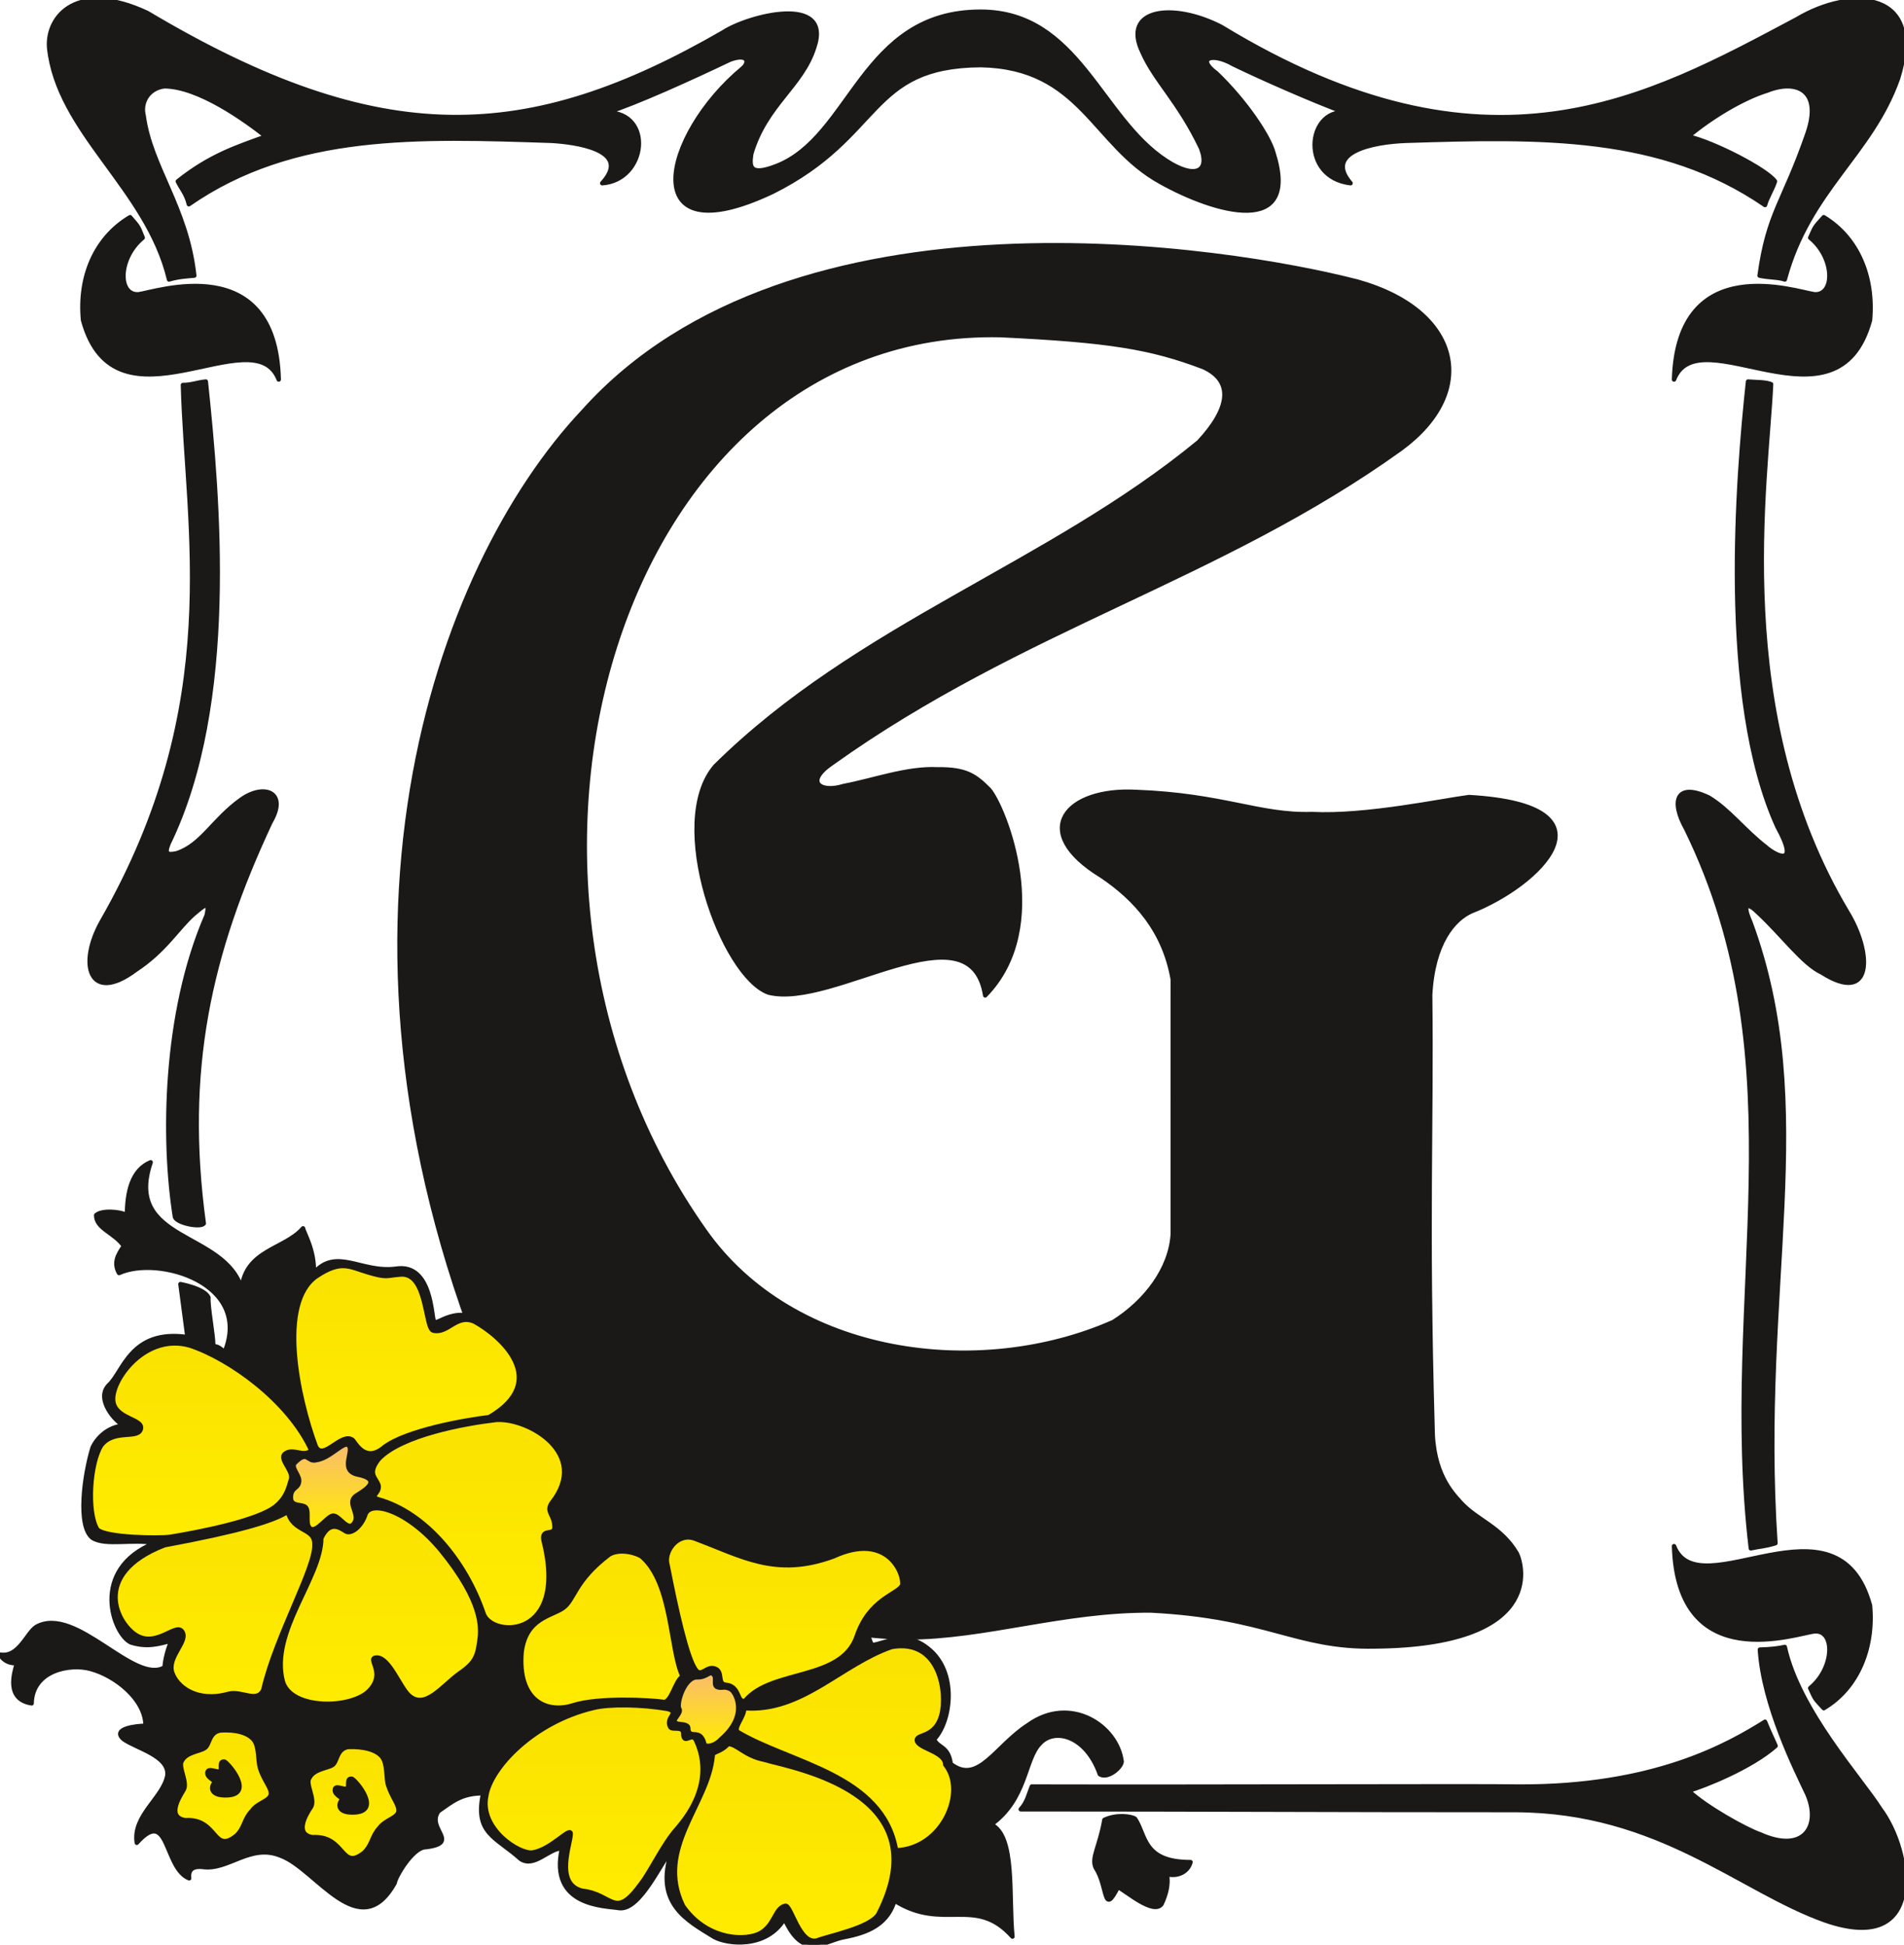 <svg xmlns="http://www.w3.org/2000/svg" xml:space="preserve" width="122.2mm" height="471.761" fill-rule="evenodd" stroke-linejoin="round" stroke-width="28.222" preserveAspectRatio="xMidYMid" version="1.2" viewBox="0 0 12220 12482"><defs class="ClipPathGroup"><clipPath id="a" clipPathUnits="userSpaceOnUse"><path d="M0 0h12220v12482H0z"/></clipPath></defs><g class="SlideGroup"><g class="Slide" clip-path="url(#a)"><g class="Page"><g class="com.sun.star.drawing.ClosedBezierShape"><path fill="none" d="M313-1h11909v1797H313z" class="BoundingBox"/><defs><linearGradient id="b" x1="6267" x2="6267" y1="1793" y2="0" gradientUnits="userSpaceOnUse"><stop offset="0" style="stop-color:#1b1918"/><stop offset="1" style="stop-color:#1b1918"/></linearGradient></defs><path d="m4766 439 8-7 6-8 5-8 4-8 1-3 1-4v-11l-1-3-2-3-2-3-2-3-3-2-3-2-4-2-5-1-4-2-12-1-13 1-16 3-19 4-20 7-418 192-204 85-90 35-78 27 27 1 25 4 23 6 22 8 19 10 17 11 16 14 13 14 12 16 10 17 8 19 6 19 4 19 3 20v21l-1 21-7 41-13 41-10 19-11 19-12 18-14 17-16 16-17 14-19 13-20 11-22 9-23 8-24 5-26 3 31-39 10-18 8-17 5-16 2-15v-15l-3-13-5-13-7-12-9-11-11-11-12-9-14-9-31-17-35-13-38-12-79-17-75-10-62-5-627-14-305 7-298 25-289 47-142 35-139 42-136 51-134 61-131 71-127 82-7-23-8-22-9-19-10-18-20-33-9-16-8-16 76-57 74-48 71-41 70-35 69-30 68-27 138-50-128-95-80-53-87-53-91-47-92-38-45-15-45-11-43-7-42-3-19 4-17 4-16 7-15 8-13 9-12 11-11 11-9 13-8 13-7 14-5 15-3 15-2 16v16l1 16 4 16 10 61 14 60 38 117 99 234 51 124 48 132 39 142 15 77 11 80-42 4-40 4-20 3-20 4-20 4-20 6-31-107-40-103-48-98-53-95-119-182-126-175-122-173-107-176-44-90-37-94-27-96-16-101v-38l4-38 10-37 15-36 21-33 25-31 31-28 36-23 41-19 47-13 53-7h58l63 7 70 16 75 25 81 34 538 292 252 113 244 93 235 72 229 53 224 32 219 13 216-6 215-24 214-42 216-61 217-77 221-95 457-239 33-20 42-20 47-19 52-18 54-16 56-13 56-9 54-4h51l47 7 21 6 19 7 17 10 15 11 13 14 10 16 7 18 5 20 1 23-2 25-5 28-9 31-17 46-19 42-23 41-25 39-54 75-59 74-59 77-57 84-26 46-24 49-22 52-19 57-4 30-1 13v13l1 12 1 6 2 5 2 5 2 4 3 4 3 4 4 3 5 3 5 2 6 2 6 1 7 1h16l20-3 23-5 26-8 31-11 44-19 42-22 78-55 71-64 67-73 249-332 67-83 71-79 78-72 86-64 96-53 108-41 120-26 136-9 112 8 101 22 93 35 85 46 77 55 72 64 68 70 63 75 243 315 63 75 67 71 70 64 77 56 32 20 31 17 29 13 26 9 25 6 22 3h19l9-2 8-2 8-4 6-4 6-4 6-6 4-6 4-8 2-7 2-9 2-10v-10l-2-23-6-25-9-29-54-105-54-92-104-155-92-133-39-64-33-67-20-49-6-23-4-21-1-20 1-19 3-17 5-16 8-15 9-13 11-12 13-10 15-10 16-8 17-6 19-6 42-7 46-2 50 4 53 8 56 13 56 17 58 23 58 27 313 177 297 141 284 108 270 78 258 49 246 24 236 1 225-20 217-38 209-54 202-67 196-78 377-178 364-191 68-37 69-31 70-24 69-17 68-10 65-2 60 6 29 6 27 8 26 11 23 13 22 16 20 18 18 20 16 23 13 25 11 28 8 31 5 34 2 36-1 39-12 87-25 99-35 89-40 84-43 79-47 76-100 144-106 142-104 145-98 157-44 85-42 90-36 96-32 104-8-2-8-3-19-3-40-5-44-5-22-3-21-4 23-137 26-113 32-98 35-91 85-197 50-123 56-151 15-51 10-46 3-41-1-36-3-16-3-15-5-14-6-13-7-12-8-11-9-9-9-9-11-7-11-7-12-5-13-5-27-6-30-2-31 2-33 5-34 9-34 12-60 22-64 27-65 33-67 37-66 40-65 44-61 45-58 46 32 9 36 11 80 30 86 38 86 42 81 44 70 43 29 20 25 19 19 17 7 8 6 7-8 21-8 19-18 39-17 37-8 18-5 18-126-80-129-70-130-60-134-51-135-42-139-35-283-50-293-26-303-9-635 11-83 6-86 12-42 9-39 10-37 13-34 14-29 17-12 9-11 10-10 11-8 11-6 12-4 12-2 14v14l2 14 5 15 6 16 10 17 27 36-30-4-27-7-25-9-23-11-21-12-18-14-17-16-16-16-13-18-11-19-9-19-8-20-6-20-4-21-2-21-1-21 4-41 4-20 6-19 7-19 9-17 10-17 12-15 13-14 15-12 16-10 17-9 19-7 19-4 21-2h23l-177-69-196-83-188-84-155-73-26-13-24-11-23-8-21-6-19-3-17-1h-7l-7 1-6 2-6 2-4 2-4 3-3 4-2 4-1 4v5l1 5 2 6 3 7 4 6 12 15 17 16 22 17 68 70 64 71 59 72 52 71 44 67 36 61 27 54 9 24 7 21 24 94 6 41 2 37-1 34-4 30-8 27-11 23-14 21-16 17-19 14-21 12-23 9-26 6-27 4-29 2-63-3-67-11-71-17-72-23-146-59-138-70-78-47-70-53-65-57-60-59-225-244-59-57-63-53-68-49-75-43-82-35-92-28-103-18-114-8-128 6-110 16-95 25-84 32-73 41-66 46-61 52-58 58-256 262-81 69-94 70-108 69-124 68-154 65-130 39-56 10-51 5h-45l-40-6-35-10-30-15-25-19-20-23-15-26-11-30-7-33-3-35 2-38 6-41 22-86 37-91 51-95 62-95 74-94 84-90 93-85Z" style="fill:url(#b)"/><path fill="none" stroke="#1B1918" d="M4766 439c46-38 36-99-81-56-251 120-599 278-790 339 302 0 254 434-30 454 200-218-186-264-325-272-847-28-1655-61-2328 407-15-66-51-104-71-147 208-166 381-221 566-288-134-106-434-322-653-322-101 13-154 102-132 188 44 330 277 587 325 1027-58 5-106 8-162 25-140-587-714-943-770-1490-14-201 183-431 630-221 1499 893 2445 847 3697 124 157-104 701-247 584 97-79 250-310 367-404 682-12 81-15 147 158 81 485-185 548-992 1313-992 627 0 767 680 1191 956 178 117 285 79 224-81-143-300-297-434-376-616-135-279 198-320 505-162 1711 1042 2737 461 3694-48 356-213 828-182 651 379-173 490-572 716-727 1291-40-15-106-12-162-25 56-406 152-463 307-910 99-285-74-351-259-277-155 48-358 170-506 294 163 36 506 214 557 288-18 55-51 104-64 152-665-457-1435-440-2307-412-211 8-526 72-353 272-323-38-280-472-36-454-213-79-541-224-716-309-137-79-241-40-109 57 188 180 338 406 366 511 172 544-376 382-724 188-435-239-508-738-1154-751-729 5-624 458-1338 814-884 418-709-363-191-793Z"/></g><g class="com.sun.star.drawing.ClosedBezierShape"><path fill="none" d="M528 1393h1263v1045H528z" class="BoundingBox"/><defs><linearGradient id="c" x1="1159" x2="1159" y1="2436" y2="1394" gradientUnits="userSpaceOnUse"><stop offset="0" style="stop-color:#1b1918"/><stop offset="1" style="stop-color:#1b1918"/></linearGradient></defs><path d="m835 1394 33 39 11 13 8 12 6 12 6 14 17 42-28 25-24 28-20 29-17 30-14 31-10 30-7 30-3 30v27l4 25 3 12 4 11 4 10 6 9 6 9 7 7 9 6 8 6 10 4 11 2 11 2h12l184-37 70-10 74-6 77 1 79 8 77 18 38 13 37 17 35 20 34 24 32 28 30 32 28 36 25 42 22 46 19 52 28 119 12 144-17-35-21-28-25-23-28-17-32-11-34-8-38-3h-39l-86 9-93 17-197 41-100 16-99 9-96-4-45-8-44-13-42-17-40-23-38-29-35-36-32-42-28-51-25-58-22-67-3-52-1-51 3-50 6-49 8-48 12-47 15-45 17-43 21-42 23-40 27-38 29-36 32-34 35-31 38-29 40-26Z" style="fill:url(#c)"/><path fill="none" stroke="#1B1918" d="M835 1394c59 68 51 58 81 132-157 129-162 370-28 363 110-13 880-287 901 547-160-409-1048 381-1256-381-27-278 79-529 302-661Z"/></g><g class="com.sun.star.drawing.ClosedBezierShape"><path fill="none" d="M574 2448h1203v5418H574z" class="BoundingBox"/><defs><linearGradient id="d" x1="1175" x2="1175" y1="7863" y2="2448" gradientUnits="userSpaceOnUse"><stop offset="0" style="stop-color:#1b1918"/><stop offset="1" style="stop-color:#1b1918"/></linearGradient></defs><path d="m1321 2449 57 653 17 377-1 396-24 403-56 399-41 194-52 188-64 182-75 173-5 13-4 11-2 10-1 8v10l1 3 1 2 1 2 1 2 2 2 2 1 2 1 3 1 3 1 5 1h7l8-1 8-1 19-3 29-11 28-14 26-15 25-18 24-20 23-20 46-46 96-100 55-51 63-50 27-18 27-14 27-10 25-6 25-4h11l11 1 11 2 9 2 10 3 8 5 8 5 7 6 6 7 5 7 4 9 3 9 2 11 1 11v12l-2 13-7 28-12 31-18 35-137 312-116 308-91 306-69 310-43 315-17 326 9 341 36 358-3 2-3 3-3 1-5 2-10 2-12 1h-14l-14-1-16-2-15-3-16-4-15-5-14-5-13-5-11-6-10-7-4-3-3-4-2-3-2-4-25-200-15-223-2-242 12-253 28-260 47-261 68-254 42-123 48-120 3-18 3-14 1-12-1-8-1-4-1-3-1-2-1-1v-1h-1l-1-1h-8l-3 1-3 1-7 4-8 6-10 6-45 38-38 37-38 40-78 90-45 47-50 49-57 48-66 47-53 36-48 25-42 16-20 4-18 2h-16l-16-2-14-4-13-6-11-8-10-10-9-11-8-13-6-14-5-15-3-17-2-18v-39l5-43 10-47 16-48 21-51 27-51 138-259 115-252 94-246 75-240 58-233 43-228 46-439 8-416-16-396-42-732 20-1 19-2 17-3 17-3 35-7 19-4 20-2Z" style="fill:url(#d)"/><path fill="none" stroke="#1B1918" d="M1321 2449c79 749 197 2066-239 2965-30 73-2 73 51 63 163-53 234-216 415-345 145-104 302-49 188 145-395 843-562 1593-428 2576-22 28-170-2-185-41-79-495-69-1309 203-1936 23-102-15-66-84-8-104 92-183 234-372 358-296 221-372-38-215-314 801-1397 544-2514 519-3441 56 0 91-17 147-22Z"/></g><g class="com.sun.star.drawing.ClosedBezierShape"><path fill="none" d="M10767 2448h1197v7492h-1197z" class="BoundingBox"/><defs><linearGradient id="e" x1="11365" x2="11365" y1="9937" y2="2448" gradientUnits="userSpaceOnUse"><stop offset="0" style="stop-color:#1b1918"/><stop offset="1" style="stop-color:#1b1918"/></linearGradient></defs><path d="m11395 9905-24 7-22 5-39 8-36 6-37 7-43-605 1-591 42-1154-7-567-20-283-36-282-53-283-75-283-98-283-125-285-18-34-14-31-11-30-7-28-4-25-1-23 1-10 3-10 2-8 4-8 5-7 6-7 6-5 8-5 8-3 10-3 10-1 11-1 26 2 29 7 33 11 37 16 48 32 45 36 43 39 43 41 88 85 48 43 51 42 12 11 15 10 15 10 16 9 16 8 15 5 7 2 7 1h12l6-2 4-2 4-4 3-5 2-6 1-7v-9l-1-10-6-25-12-31-17-39-24-46-65-161-54-174-44-183-34-192-45-399-18-406 3-395 17-367 51-581 83 5 17 1 17 3 16 3 7 2 8 3-43 615-16 397 7 440 44 471 40 242 55 246 72 247 89 246 110 245 132 241 27 49 24 51 20 50 16 49 11 48 6 45 1 41-2 19-3 17-4 17-6 14-7 13-9 12-11 9-12 8-13 6-16 3-17 1-19-1-20-4-23-6-50-22-58-33-23-12-23-14-23-18-24-19-49-45-50-52-106-113-55-58-57-55-20-18-10-8-9-6-8-5-4-2-4-1-3-1h-7l-2 1-2 1-2 2-2 3-1 3-1 3v5l1 11 3 14 5 17 18 44 73 224 56 224 40 223 26 225 20 456-11 471-53 1011-11 555 21 597Z" style="fill:url(#e)"/><path fill="none" stroke="#1B1918" d="M11395 9905c-67 21-105 21-158 33-193-1633 331-3094-414-4616-103-183-63-302 144-203 133 81 224 208 366 318 62 55 222 137 75-130-375-823-253-2264-189-2858 63 5 109 2 148 17-29 628-273 2115 490 3390 158 259 166 597-165 386-119-54-256-244-410-386-53-54-109-74-48 63 441 1199 51 2333 161 3986Z"/></g><g class="com.sun.star.drawing.ClosedBezierShape"><path fill="none" d="M6550 10570h5673v1805H6550z" class="BoundingBox"/><defs><linearGradient id="f" x1="9386" x2="9386" y1="12371" y2="10570" gradientUnits="userSpaceOnUse"><stop offset="0" style="stop-color:#1b1918"/><stop offset="1" style="stop-color:#1b1918"/></linearGradient></defs><path d="m11455 10571 20 77 27 77 32 77 37 77 85 150 93 143 184 252 77 103 57 83 37 56 34 64 30 68 23 73 18 74 10 73 2 72-7 67-8 32-10 30-12 28-16 25-19 24-21 21-25 18-28 14-32 12-35 7-39 4h-42l-47-4-50-9-114-32-102-40-103-46-207-106-441-234-245-108-131-48-136-42-144-35-152-27-159-17-169-6-3176-5 7-8 7-8 11-17 10-18 8-18 28-77h3117l312-10 276-32 241-49 210-61 178-68 150-69 124-68 98-59 18 44 19 42 31 69-31 26-34 25-75 49-79 45-82 40-79 36-72 29-61 23-46 15 48 41 58 43 65 43 67 41 66 37 61 32 52 25 41 17 52 21 47 13 43 7 39 2 18-2 17-3 15-4 15-6 13-6 13-8 11-9 10-10 9-11 8-12 7-12 6-14 4-14 4-15 3-32v-34l-6-35-10-37-14-38-75-159-47-107-49-120-46-130-40-136-30-138-11-68-6-68 46-2 42-3 37-5 35-7Z" style="fill:url(#f)"/><path fill="none" stroke="#1B1918" d="M11455 10571c89 408 492 848 612 1039 208 277 300 943-351 717-548-193-1065-706-1989-709-1283 0-1922-5-3176-5 40-43 50-92 71-146 1204 3 2863-5 3117 0 882 6 1358-272 1589-416 23 58 53 119 68 155-157 139-459 259-559 288 112 106 369 248 458 279 287 129 393-56 304-259-73-154-281-568-304-926 66-2 114-7 160-17Z"/></g><g class="com.sun.star.drawing.ClosedBezierShape"><path fill="none" d="M10743 1393h1265v1045h-1265z" class="BoundingBox"/><defs><linearGradient id="g" x1="11374" x2="11374" y1="2436" y2="1394" gradientUnits="userSpaceOnUse"><stop offset="0" style="stop-color:#1b1918"/><stop offset="1" style="stop-color:#1b1918"/></linearGradient></defs><path d="m11705 1394-35 39-11 13-8 12-7 12-7 14-19 42 28 25 24 28 21 29 17 30 13 31 10 30 7 30 3 30-1 27-3 25-3 12-4 11-5 10-5 9-7 9-7 7-8 6-9 6-9 4-11 2-11 2h-12l-183-37-69-10-75-6-77 1-78 8-78 18-38 13-36 17-36 20-34 24-32 28-30 32-28 36-25 42-22 46-20 52-28 119-13 144 17-35 21-28 25-23 28-17 32-11 35-8 37-3h40l86 9 93 17 197 41 101 16 99 9 95-4 46-8 44-13 42-17 40-23 38-29 35-36 32-42 28-51 26-58 21-67 3-52v-51l-2-50-6-49-9-48-12-47-14-45-17-43-21-42-23-40-25-38-29-36-31-34-35-31-36-29-40-26Z" style="fill:url(#g)"/><path fill="none" stroke="#1B1918" d="M11705 1394c-61 68-54 58-87 132 158 129 160 370 28 363-109-13-877-287-902 547 160-409 1050 381 1258-381 25-278-79-529-297-661Z"/></g><g class="com.sun.star.drawing.ClosedBezierShape"><path fill="none" d="M10743 9923h1265v1043h-1265z" class="BoundingBox"/><defs><linearGradient id="h" x1="11374" x2="11374" y1="10964" y2="9924" gradientUnits="userSpaceOnUse"><stop offset="0" style="stop-color:#1b1918"/><stop offset="1" style="stop-color:#1b1918"/></linearGradient></defs><path d="m11705 10964-35-38-11-13-8-11-7-12-7-13-19-42 28-26 24-27 21-30 17-30 13-31 10-31 7-31 3-29-1-28-3-25-3-12-4-11-5-10-5-9-7-8-7-8-8-6-9-5-9-4-11-2-11-1h-12l-28 5-41 9-114 22-69 10-75 6h-77l-78-8-78-18-38-13-36-16-36-20-34-24-32-28-30-32-28-37-25-41-22-46-20-52-28-120-13-144 17 35 21 28 25 22 28 17 32 12 35 7 37 4 40-1 86-8 93-17 197-41 101-16 99-8 95 4 46 8 44 12 42 18 40 22 38 30 35 35 32 43 28 50 26 58 21 67 3 51v50l-2 50-6 49-9 47-12 47-14 45-17 44-21 42-23 41-25 38-29 36-31 34-35 31-36 28-40 26Z" style="fill:url(#h)"/><path fill="none" stroke="#1B1918" d="M11705 10964c-61-66-54-56-87-129 158-130 160-375 28-364-109 10-877 290-902-547 160 407 1050-379 1258 381 25 272-79 530-297 659Z"/></g><g class="com.sun.star.drawing.ClosedBezierShape"><path fill="none" d="M2563 1573h7422v8998H2563z" class="BoundingBox"/><defs><linearGradient id="i" x1="6274" x2="6274" y1="10568" y2="1582" gradientUnits="userSpaceOnUse"><stop offset="0" style="stop-color:#1b1918"/><stop offset="1" style="stop-color:#1b1918"/></linearGradient></defs><path d="m8714 1808 117 38 104 46 91 51 79 58 65 62 53 67 21 35 18 35 14 37 12 37 7 37 5 38 1 39-3 38-6 39-9 39-30 78-44 77-58 76-73 74-87 71-441 291-449 255-913 449-925 457-464 263-462 305-30 22-23 21-18 20-7 9-5 9-4 8-3 8-1 8v13l2 7 3 5 4 6 5 4 5 5 7 3 7 4 9 2 8 2 20 3h22l24-2 25-5 27-7 146-33 153-37 77-17 78-12 76-8 37-1 37 1 63 2 53 5 24 4 22 6 20 6 18 8 18 9 17 9 16 11 16 12 31 27 32 31 21 29 24 42 26 55 27 66 26 75 25 84 21 90 16 96 10 99 2 102-6 103-17 103-29 101-42 97-56 93-73 86-11-51-15-45-20-37-23-32-28-25-30-21-34-15-37-10-40-5-42-2-91 7-99 19-104 27-436 136-105 26-99 17-93 4-42-3-41-8-28-12-28-18-28-22-29-26-55-65-54-78-51-91-48-99-42-108-36-112-29-115-21-117-11-114-1-112 10-105 22-97 17-45 19-42 24-39 27-36 176-164 182-154 379-279 394-251 403-235 806-465 390-252 373-281 67-78 27-38 23-36 18-36 14-34 10-33 5-31v-30l-1-14-3-14-4-14-5-13-6-13-8-13-9-12-10-11-24-22-29-20-34-18-125-45-125-37-130-31-141-26-157-21-179-18-446-28-226 6-218 25-209 45-201 63-191 80-181 97-172 112-162 128-294 295-252 344-207 385-162 420-114 447-65 467-13 480 39 486 95 485 151 478 209 461 270 440 115 146 127 130 140 115 150 100 159 85 166 71 173 56 177 41 181 28 183 14h183l182-13 180-26 176-40 171-52 164-65 76-53 70-59 63-66 28-34 27-36 24-37 22-37 19-39 16-40 14-40 11-41 7-41 4-42V6287l-11-57-15-54-17-52-20-50-22-48-24-46-27-44-29-41-31-40-32-38-71-71-76-65-82-59-80-53-64-53-48-52-19-26-15-25-12-24-8-24-6-23-2-23 1-22 4-21 7-21 10-19 12-19 15-18 17-16 20-16 47-28 55-23 62-17 70-12 76-5 81 1 195 13 170 20 283 50 240 45 117 12 121 2 137 1 144-7 147-15 144-19 437-69 168 16 134 25 103 34 41 19 34 21 27 23 20 24 15 25 9 26 4 28-1 27-6 29-10 29-15 29-18 30-47 59-59 57-68 56-74 52-79 47-80 42-80 34-22 11-22 13-22 16-22 19-22 21-21 25-20 28-19 30-19 35-16 37-16 41-13 45-12 48-9 53-12 116 15 2770 2 55 4 50 6 47 9 43 10 40 12 36 13 33 14 30 15 28 15 24 30 42 50 59 21 21 21 20 45 35 96 67 47 36 47 41 22 24 22 25 20 28 20 31 9 21 8 29 7 36 3 41-2 47-10 49-8 26-11 26-14 26-17 25-20 26-23 25-28 25-31 24-76 45-94 40-115 35-138 26-163 18-189 7h-91l-85-5-156-21-146-33-148-38-160-41-181-39-214-33-257-21-208 7-204 19-393 60-382 60-189 20-189 7-205-11-206-26-204-42-202-55-199-69-195-82-189-93-181-103-174-113-165-122-154-130-142-137-129-144-116-148-100-153-84-157-207-538-160-525-118-510-78-494-40-477-6-458 25-438 53-417 80-394 101-371 121-346 138-320 152-293 162-265 171-234 175-204 268-259 297-216 322-177 340-141 355-108 363-78 368-51 366-29 710 1 646 55 540 83 395 87Z" style="fill:url(#i)"/><path fill="none" stroke="#1B1918" d="M8714 1808c655 183 782 701 277 1072-1167 838-2424 1141-3654 2020-177 122-68 191 77 145 188-35 408-117 604-107 183-2 241 41 330 130 97 112 407 879-25 1321-94-587-973 86-1390-18-297-107-653-1092-342-1453 919-909 2138-1286 3103-2081 199-214 227-389 31-480-340-130-615-173-1303-206-2460-53-3506 3471-1903 5744 572 819 1771 969 2627 590 208-132 368-341 381-565V6287c-54-310-234-515-457-665-470-287-224-564 223-539 559 21 793 153 1126 142 348 18 841-88 1009-109 990 56 437 569 18 732-117 51-249 205-267 538 10 874-23 1425 15 2770 0 302 127 427 180 487 107 117 259 155 361 328 41 84 170 587-912 597-505 10-686-193-1438-231-564-3-1062 173-1565 173-1092-13-2244-742-2645-1585-1231-2907-374-5283 569-6284 1342-1500 4146-1046 4970-833Z"/></g><g class="com.sun.star.drawing.ClosedBezierShape"><path fill="none" d="M-1 7459h7202v5028H-1z" class="BoundingBox"/><defs><linearGradient id="j" x1="3599" x2="3599" y1="12484" y2="7459" gradientUnits="userSpaceOnUse"><stop offset="0" style="stop-color:#1b1918"/><stop offset="1" style="stop-color:#1b1918"/></linearGradient></defs><path d="m6498 12430-44-44-44-34-44-25-43-18-43-11-43-6-89-3-92 1-48-3-49-5-52-10-53-17-55-23-58-33-11 32-14 28-15 26-18 22-19 21-20 17-22 16-23 14-24 12-25 10-50 17-50 13-49 10-47 14-46 17-24 7-23 6-23 3-23 1-11-1-12-1-11-3-12-4-11-5-11-6-12-8-11-9-22-23-23-29-22-36-22-45-23 34-27 29-28 25-31 19-31 16-33 12-33 9-33 5-33 3h-32l-31-2-29-4-26-6-24-7-21-8-17-8-65-40-66-43-31-24-29-25-27-27-25-29-21-33-17-35-13-39-8-42-2-47 4-51 10-55 18-61-5 4-6 7-14 16-32 49-80 129-47 64-25 29-25 25-26 20-13 8-13 7-13 4-13 4-13 1-13-1-108-14-34-6-36-9-36-13-35-15-33-20-15-12-15-13-13-14-12-16-11-17-9-19-8-21-7-22-4-24-2-26 1-57 11-66h-8l-8 1-16 4-17 6-16 8-67 37-17 9-16 8-17 6-17 4-8 1h-17l-8-1-8-2-9-3-8-4-8-5-59-49-55-42-48-38-21-19-19-20-17-22-13-23-11-26-7-28-3-32v-36l4-41 8-46-26 1-24 2-22 3-21 4-19 5-19 6-17 7-16 7-32 18-30 19-61 43-7 11-5 10-3 10-2 11-1 9v10l1 10 2 9 6 18 7 18 16 32 6 14 2 7 1 7v6l-1 6-3 6-3 5-6 5-7 5-8 5-11 4-28 7-37 6-8 1-9 1-8 3-9 4-17 10-17 13-17 15-16 18-31 39-27 40-21 37-8 16-6 13-4 11-1 4v3l-42 66-22 25-22 21-22 17-23 13-22 8-23 6-23 2-23-2-23-4-24-6-47-20-47-28-47-34-47-37-94-79-91-71-44-28-43-21-36-13-36-7-34-2-33 1-33 5-31 8-62 21-60 24-59 22-30 8-30 5-30 1-31-2-19-1h-9l-8 1-8 1-8 2-7 3-6 4-6 4-2 3-3 3-2 3-2 3-3 7-2 8-2 10v10l1 12-15-7-13-9-13-11-12-11-20-28-19-31-58-130-14-28-8-11-8-11-8-9-9-7-10-5-10-3-12-1-12 2-13 4-14 7-15 11-16 13-37 37-3-32 2-31 7-30 9-28 13-28 15-27 35-52 73-101 15-25 13-26 10-26 7-26 1-11-1-12-1-10-3-10-4-10-5-10-6-9-7-9-15-17-19-15-20-15-23-13-47-25-48-23-45-22-19-10-17-11-7-6-6-6-4-6-3-6-2-5-1-5v-4l1-5 3-4 3-4 4-3 4-4 12-6 13-5 15-5 16-4 34-5 32-3 25-1-2-32-7-31-10-30-14-30-17-28-20-28-22-26-24-25-27-24-28-21-29-21-30-18-31-16-31-14-31-12-30-9-25-6-28-4-29-1h-31l-31 3-31 6-31 8-29 11-29 14-26 17-24 20-21 23-17 27-8 15-6 16-8 34-4 38-29-7-13-4-11-5-10-6-10-6-8-7-7-8-6-8-6-8-4-9-4-9-6-19-3-20-1-21 2-20 2-20 3-19 9-35 8-28-7 1H88l-7-1-8-1-7-2-8-2-7-3-7-3-7-4-7-5-7-5-6-7-6-6-6-8-5-8 11 1 11 1 10-1 10-1 10-2 9-3 18-8 16-11 15-12 15-14 13-16 49-64 23-28 11-11 12-9 24-11 25-8 25-5 26-1 26 2 27 4 54 16 56 24 57 29 113 70 110 71 53 31 52 26 48 19 24 6 22 3 22 1 20-2 20-6 19-9 3-30 6-30 7-29 7-26 14-40 6-16-60 15-30 6-31 5-32 2-16-1-17-1-17-2-18-3-19-4-19-6-11-6-10-8-11-9-11-12-21-28-19-34-16-39-13-43-9-47-3-48 3-50 11-51 18-50 12-25 15-24 18-23 20-23 48-44 60-39 72-35-27-4-27-3-56-3-110 3h-53l-48-2-22-4-20-5-19-6-17-9-9-8-8-9-7-10-7-12-10-27-8-31-6-35-2-38v-82l8-87 13-87 17-81 19-72 5-11 6-11 8-11 8-12 9-11 10-12 12-11 12-10 13-10 14-10 16-8 16-8 17-6 18-5 19-4 20-2-11-6-13-8-13-11-14-13-14-15-14-16-12-17-12-19-10-20-7-19-5-21-3-20v-10l1-9 2-10 3-10 4-9 5-9 7-9 7-8 17-18 17-22 33-51 38-58 22-29 24-28 27-26 32-25 35-21 40-17 46-12 51-7 58-1 65 6-45-340 25 5 25 7 31 9 31 12 15 7 14 8 13 9 11 9 5 4 4 5 3 6 3 5v26l3 36 11 87 11 90 4 40 2 31 27 7 3 2 5 2 9 7 13 9 16 14 15-41 10-39 6-37 2-36-1-35-6-33-8-31-12-30-15-28-17-27-20-25-22-23-51-42-57-36-62-29-66-22-68-16-67-9-67-3-63 5-58 11-26 8-25 10-6-12-5-11-3-12-2-11-1-11v-11l1-10 3-11 3-10 4-11 4-10 6-10 12-22 15-21-12-15-13-15-13-13-15-12-58-44-26-21-12-11-9-12-9-12-6-13-2-7-2-8-1-7v-8l3-3 4-3 9-5 11-3 11-4 13-2 14-1 14-1h15l30 2 28 4 13 4 13 3 11 4 9 5 2-54 5-53 9-51 6-24 8-24 10-22 10-21 13-19 14-18 16-16 17-15 20-13 22-10-23 90-6 40-1 37 3 35 7 32 9 30 13 28 16 25 18 24 43 44 51 39 56 35 119 68 60 35 57 38 53 43 45 48 20 27 18 29 14 31 12 34 7-44 13-39 16-34 20-30 23-27 26-23 28-21 29-19 124-68 30-18 28-19 26-22 24-24 2 7 3 8 9 22 12 29 13 34 13 40 10 45 4 24 2 25 1 26v27l27-28 14-11 14-9 14-8 14-6 15-5 14-4 30-4h30l31 4 32 5 137 31 37 6 38 4h40l41-3 21-2h20l19 2 17 4 16 5 15 7 14 9 12 10 12 12 11 12 18 28 16 31 12 32 10 33 8 32 10 59 7 45 3 14 1 4 1 2 1 1 1 1 2 1 2 1h6l5-1 12-4 15-6 38-17 23-7 25-7 28-3 31-1 33 5 36 9 38 17 40 23 44 32 45 41 44 43 43 49 19 26 17 28 14 29 11 31 6 32 1 34-4 35-11 37-17 39-25 40-33 42-42 44 31 6 47 11 57 17 61 23 30 14 30 15 27 17 26 19 22 21 18 22 8 12 6 13 5 13 4 13 38-26 40-24 43-22 45-19 94-36 99-33 204-68 101-41 98-49-1 14v17l3 39 17 100 55 252 25 131 14 121 2 54-4 47-4 21-5 19-7 17-9 14 44 3 43 10 44 15 45 18 95 42 106 42 59 18 64 13 69 9 75 3 81-6 89-14 96-24 104-35 33-9 34-5h33l32 4 32 8 30 11 29 15 27 17 25 21 23 23 20 25 17 27 14 29 10 30 7 31 2 32-1 9-3 10-5 9-6 8-8 9-9 9-22 17-110 73-27 21-25 23-20 26-9 13-7 15-5 15-4 16-2 16v18l2 18 5 19 7 21 10 21 159-38 23-2 23-1 24 3 25 5 26 8 26 12 27 16 28 20 33 30 28 33 22 37 18 38 14 40 9 42 6 42 1 43-2 41-5 41-8 40-11 37-14 35-16 31-17 28-20 24 5 10 6 9 7 7 7 7 32 24 8 6 8 8 7 10 7 11 6 13 6 15 4 17 4 21 16 12 16 9 16 8 16 5 15 4 15 1h14l15-1 14-3 14-5 29-13 28-18 28-22 58-52 62-60 67-60 36-28 38-27 51-32 51-23 51-15 51-8h49l48 6 46 12 44 18 41 23 37 27 34 31 29 35 25 37 20 40 15 41 8 43-1 4-1 4-3 8-5 8-6 9-8 9-8 9-10 8-10 7-11 7-11 6-12 5-11 3-11 1h-11l-6-1-5-1-5-2-5-3-18-45-20-40-23-36-24-31-25-26-27-22-27-18-28-13-28-10-27-5-27-1-25 2-13 3-12 4-11 5-12 5-10 7-10 7-10 9-9 9-17 21-15 24-14 27-12 29-50 136-31 73-20 37-22 36-26 36-30 35-35 33-40 32 14 8 13 9 12 11 11 13 10 14 9 16 15 35 12 40 9 44 13 99 19 430Z" style="fill:url(#j)"/><path fill="none" stroke="#1B1918" d="M6498 12430c-239-267-442-31-757-231-53 177-213 213-340 238-125 31-249 138-366-122-117 196-371 163-452 117-171-106-386-213-272-551-56 38-198 386-338 366-91-15-451-10-366-384-85 0-178 127-265 69-162-145-297-163-241-422-142 0-201 56-287 115-81 114 145 203-81 231-87 0-199 200-199 228-223 404-502-86-729-172-198-84-340 96-505 71-51-5-94 7-86 73-163-66-125-464-336-228-28-175 171-290 196-432 15-125-196-174-279-232-84-69 83-87 139-87 0-170-193-322-353-365-129-36-373 7-378 221-168-26-112-198-94-259-36 5-82-8-109-54 121 21 170-137 233-178 252-142 628 376 823 260 5-79 43-171 43-171-81 21-155 44-259 11-112-51-269-468 153-638-140-28-315 20-399-33-99-74-53-406 0-579 25-56 94-135 203-142-56-23-185-171-99-259 94-84 140-362 505-309l-45-340s155 28 180 86c-5 56 31 239 31 310 22 8 25-2 73 41 181-442-424-623-678-508-36-64-10-115 31-173-59-86-178-112-178-198 33-33 152-26 198 0 0-145 30-290 152-340-175 515 475 439 584 812 26-251 275-251 394-388 5 30 76 142 69 287 145-168 305 2 528-28 234-36 226 322 244 340 28 31 175-162 424 84 114 109 272 270 23 509 58 8 340 71 372 216 195-147 508-173 762-318-21 137 190 706 86 846 234 0 434 315 1014 94 177-63 368 87 368 259 0 102-358 153-239 386 92-10 211-99 361 23 190 150 147 468 38 582 25 58 91 40 107 158 177 137 287-115 497-250 270-195 572 5 600 235-3 38-89 112-140 81-89-252-294-300-386-196-99 102-84 356-312 519 157 71 111 460 137 719Z"/></g><g class="com.sun.star.drawing.ClosedBezierShape"><path fill="none" d="M1887 8125h1446v1205H1887z" class="BoundingBox"/><defs><linearGradient id="k" x1="2609" x2="2609" y1="9328" y2="8126" gradientUnits="userSpaceOnUse"><stop offset="0" style="stop-color:#ffec00"/><stop offset="1" style="stop-color:#fae200"/></linearGradient></defs><path d="m2032 8191 29-18 26-15 25-11 23-9 21-6 20-4 19-2h18l18 2 18 4 36 10 81 26 39 11 30 7 23 3 10 1h9l18-1 19-2 52-6 17-1 15 2 14 3 13 5 12 7 11 9 11 10 9 11 17 26 14 30 11 33 10 33 29 129 7 24 8 20 4 7 4 6 3 2 2 2 3 1 2 1 9 2h25l16-4 15-5 15-7 14-8 30-18 15-9 15-7 16-7 17-4 17-3h9l10 1 9 1 10 3 21 7 33 19 36 24 36 27 37 31 35 34 32 37 28 40 23 41 16 43 6 22 3 22v23l-1 23-5 22-7 23-10 23-13 23-17 23-20 23-51 46-67 44-149 23-93 17-98 22-98 27-91 31-42 16-39 18-34 19-30 20-22 17-20 11-10 4-9 4-9 2-9 1h-17l-7-1-8-2-7-2-7-3-13-8-11-9-11-9-9-10-9-10-13-19-6-7-4-5-7-4-7-4-7-2h-15l-8 1-8 2-8 3-17 8-17 10-33 22-33 20-15 7-7 3-8 1-7 1h-6l-7-1-6-2-6-4-5-5-5-7-5-8-43-130-41-149-32-160-19-161-4-79 1-76 7-72 13-67 20-61 12-28 14-26 16-25 19-22 20-20 22-17Z" style="fill:url(#k)"/><path fill="none" stroke="#1B1918" d="M2032 8191c160-106 211-59 334-23 119 35 111 20 200 13 181-21 158 350 216 360 94 21 148-109 263-58 167 91 495 379 94 613-153 18-530 84-674 193-120 102-181-25-201-46-72-56-189 137-237 41-117-315-246-921 5-1093Z"/></g><g class="com.sun.star.drawing.ClosedBezierShape"><path fill="none" d="M582 8622h1418v1249H582z" class="BoundingBox"/><defs><linearGradient id="l" x1="1290" x2="1290" y1="9869" y2="8623" gradientUnits="userSpaceOnUse"><stop offset="0" style="stop-color:#ffec00"/><stop offset="1" style="stop-color:#fae200"/></linearGradient></defs><path d="m1217 8636 49 18 52 22 109 56 112 71 110 83 106 93 49 51 47 53 43 54 39 57 35 57 30 59-10 7-5 3-5 2-9 3-10 2h-21l-20-4-21-3-10-2-10-1h-10l-10 1-9 3-5 2-5 2-5 3-5 4-3 3-3 4-2 4-1 4-1 4v5l1 4 1 5 4 10 4 11 6 11 13 23 13 24 5 11 3 12 1 6 1 6v6l-1 5-12 41-7 22-9 23-6 11-6 12-7 11-9 12-9 12-10 11-12 12-13 11-24 17-30 17-35 16-38 15-87 30-96 26-196 45-170 30-16 2-21 1-57 2-70-1-76-3-76-7-68-10-29-6-24-7-10-5-9-4-7-5-6-5-12-23-9-27-8-30-6-34-3-36-3-38 1-80 8-79 14-75 9-34 10-31 12-28 13-24 15-17 17-14 18-11 19-8 18-6 20-5 38-5 35-3 16-1 15-3 13-3 6-2 5-3 5-3 4-4 4-4 3-5 3-7 1-6v-6l-1-6-2-5-4-5-4-5-5-5-12-8-15-9-35-16-36-20-17-12-16-13-6-8-7-8-5-8-5-9-4-10-3-11-1-11-1-13 1-13 1-14 8-30 11-32 17-33 20-34 24-33 28-32 32-31 34-28 38-25 40-20 43-16 46-11 47-4 50 3 51 10Z" style="fill:url(#l)"/><path fill="none" stroke="#1B1918" d="M1217 8636c257 84 636 356 781 674-51 43-109-13-160 15-61 31 41 105 31 165-16 51-26 117-100 178-114 92-486 165-676 196-66 10-418 7-469-48-67-110-47-425 26-539 79-102 223-42 251-97 37-77-175-66-175-201 0-137 214-421 491-343Z"/></g><g class="com.sun.star.drawing.ClosedBezierShape"><path fill="none" d="M2392 9112h1231v1335H2392z" class="BoundingBox"/><defs><linearGradient id="m" x1="3007" x2="3007" y1="10444" y2="9113" gradientUnits="userSpaceOnUse"><stop offset="0" style="stop-color:#ffec00"/><stop offset="1" style="stop-color:#fae200"/></linearGradient></defs><path d="M3183 9114h41l44 5 46 11 47 16 47 20 45 26 42 29 38 34 33 38 14 20 12 21 10 22 9 23 5 24 4 24 1 25-2 26-5 26-8 28-11 27-14 29-40 58-7 11-4 10-3 9v4l-1 4 1 4v4l2 8 2 7 4 8 7 17 4 9 4 10 4 11 2 13 2 13 1 16-1 5-1 4-1 4-2 3-2 3-2 2-2 2-3 2-3 1-3 1-7 2-15 3-7 1-6 2-3 2-3 1-3 2-2 3-2 2-2 4-1 4-1 4v10l1 14 23 112 9 98-3 84-5 37-8 34-10 31-13 27-14 25-15 23-18 19-18 17-19 14-20 12-21 10-22 7-21 6-22 3-21 1h-21l-20-3-20-4-19-5-17-7-16-9-15-9-12-11-11-12-9-13-6-14-50-125-61-121-73-113-41-53-42-51-45-48-47-44-49-41-51-36-52-33-54-28-55-24-57-18-10-4-7-3-3-2-2-2-2-2-1-2v-5l1-2 1-2 1-3 3-4 8-10 4-6 4-7 3-7 3-8v-5l1-4-1-5v-5l-34-67-2-10-1-10 1-10 2-12 5-13 7-14 9-16 13-17 30-28 36-27 40-24 45-23 98-40 107-34 109-27 107-22 97-16 84-11Z" style="fill:url(#m)"/><path fill="none" stroke="#1B1918" d="M3183 9114c206-16 609 216 358 532-41 61 18 71 18 158-3 56-84 2-71 81 162 639-331 626-384 473-115-338-372-651-677-735-62-20 11-33 3-88-15-51-75-72 0-169 145-155 554-229 753-252Z"/></g><g class="com.sun.star.drawing.ClosedBezierShape"><path fill="none" d="M1866 9271h514v547h-514z" class="BoundingBox"/><defs><linearGradient id="n" x1="2122" x2="2122" y1="9816" y2="9272" gradientUnits="userSpaceOnUse"><stop offset="0" style="stop-color:#ffec00"/><stop offset="1" style="stop-color:#fabc6d"/></linearGradient></defs><path d="m2236 9276 3 4 3 4 2 5 1 4 1 6v18l-10 56-2 15v14l1 7 1 6 2 7 2 6 3 6 4 6 5 5 6 5 7 4 8 4 10 3 10 3 32 8 23 9 9 4 8 5 5 5 4 5 3 5 1 6v5l-1 5-2 6-3 5-4 6-5 5-86 64-4 5-4 4-2 5-2 5-2 4-1 5v11l1 10 2 11 7 23 8 23 2 12 2 11v11l-1 6-2 6-1 5-3 6-3 5-4 5-4 5-4 3-4 3-4 2-4 1h-9l-4-1-5-2-4-2-9-5-9-7-9-7-18-16-8-8-9-7-9-5-4-2-4-2-5-1-4-1h-4l-4 1-4 2-5 2-9 6-10 8-11 9-45 39-11 9-10 6-6 2-5 2-5 1-5 1-4-1-5-1-4-2-4-3-3-4-4-6-3-6-3-8-1-8-1-8-1-17v-49l-1-6-2-7-2-6-1-2-1-3-2-2-2-2-2-2-2-2-2-1-3-2-6-2-7-2-7-1-15-3-15-3-7-2-7-3-6-4-3-2-2-2-3-3-2-3-2-3-1-4-1-4-1-5-1-10 1-12 1-11 3-9 4-7 4-7 4-5 5-5 5-5 10-9 5-4 4-6 3-6 1-4 1-4 2-8v-11l-1-7-3-8-3-7-3-8-15-29-4-7-2-7-3-6-1-7v-9l1-3 1-3 1-2 2-3 2-3 15-14 13-11 11-7 5-3 5-2 4-1 4-1h12l3 1 6 3 25 15 8 2 3 1 5 1h9l5-1 5-1 17-3 16-5 16-7 16-9 31-19 29-19 26-18 11-8 11-6 10-4 5-1 4-1h4l4 1 3 1 3 2Z" style="fill:url(#n)"/><path fill="none" stroke="#1B1918" d="M2236 9276c41 36-61 160 57 188 193 38 0 125-16 143-49 46 39 117-7 173-42 53-95-64-138-51-44 13-127 145-156 56-8-43 7-97-18-114-25-18-91 0-91-59 0-72 55-53 53-113-5-40-53-81-28-109 84-86 79-2 138-18 89-12 175-123 206-96Z"/></g><g class="com.sun.star.drawing.ClosedBezierShape"><path fill="none" d="M1801 9679h1283v1259H1801z" class="BoundingBox"/><defs><linearGradient id="o" x1="2442" x2="2442" y1="10934" y2="9679" gradientUnits="userSpaceOnUse"><stop offset="0" style="stop-color:#ffec00"/><stop offset="1" style="stop-color:#fae200"/></linearGradient></defs><path d="m2343 9728 3-10 5-8 5-8 7-6 8-5 9-5 10-3 11-2 12-1h12l28 3 31 8 34 12 35 16 37 20 39 25 40 29 40 33 41 37 40 42 40 46 90 118 66 103 25 46 20 42 16 39 12 35 9 32 7 28 4 25 2 22 1 34-1 23-5 45-7 38-3 16-5 16-5 14-6 14-8 13-9 12-10 13-11 12-14 12-15 13-37 27-164 135-20 13-21 10-20 7-10 2-10 1h-10l-10-1-10-2-10-3-10-5-10-6-10-7-10-9-10-12-11-14-23-34-47-79-26-37-13-17-13-15-13-12-14-10-7-3-7-3-7-2-8-1h-7l-5 1-5 1-3 1-2 2-1 1-1 1-1 1-1 4v3l1 4v5l3 10 9 26 4 15 3 16 1 18-1 18-5 20-4 10-4 11-13 21-19 22-11 11-13 10-29 18-35 16-38 12-41 9-43 7-45 2h-44l-44-4-43-8-40-12-36-15-32-20-14-11-13-13-11-13-10-15-8-15-6-17-11-60-2-61 5-61 12-60 17-61 21-61 51-120 104-229 20-54 16-53 11-50 3-49 11-20 10-17 11-13 11-9 5-4 6-4 5-2 6-2 5-2 5-1h11l10 1 10 2 10 4 9 4 18 10 14 9 4 2 3 1 3 1 4 1h8l8-2 8-2 9-4 9-6 9-6 8-8 9-8 8-10 8-10 8-12 7-12 6-13 5-13Z" style="fill:url(#o)"/><path fill="none" stroke="#1B1918" d="M2343 9728c26-108 276-33 487 223 276 337 251 502 251 547-15 131-25 169-135 245-109 79-221 237-325 135-56-56-122-234-199-239-81-2 62 92-51 211-111 119-503 127-556-58-83-319 247-664 247-919 55-117 121-66 157-44 33 21 97-27 124-101Z"/></g><g class="com.sun.star.drawing.ClosedBezierShape"><path fill="none" d="M741 9702h1280v1188H741z" class="BoundingBox"/><defs><linearGradient id="p" x1="1380" x2="1380" y1="10887" y2="9702" gradientUnits="userSpaceOnUse"><stop offset="0" style="stop-color:#ffec00"/><stop offset="1" style="stop-color:#fae200"/></linearGradient></defs><path d="m1847 9703 8 23 9 20 12 17 12 14 14 12 15 10 29 18 28 16 12 9 11 10 5 6 4 6 4 6 3 7 2 7 2 9 1 8v10l1 14-2 17-6 36-12 43-16 48-94 233-112 271-49 138-38 135-4 8-4 6-5 6-5 5-5 4-5 4-6 2-6 3-6 1-7 1h-13l-15-1-14-2-64-13-16-1-17-1-16 1-16 3-37 9-35 5-34 2-32-1-30-4-28-6-25-8-24-10-22-12-20-14-18-15-15-15-14-17-11-17-9-17-7-17-2-10-2-9v-20l2-19 5-19 8-19 8-18 19-36 19-33 7-16 6-15 1-7 2-8v-13l-2-7-2-6-3-6-5-6-4-4-4-2-5-2-5-1h-6l-6 1-14 3-14 6-16 7-35 16-20 8-20 7-20 6-22 4-22 2-23-2-11-3-11-3-12-4-12-6-24-15-24-21-24-26-22-30-19-35-15-37-10-40-4-42 1-21 2-22 5-22 6-22 9-23 12-22 14-22 17-22 42-43 55-42 68-39 83-37 307-61 230-56 88-26 71-25 55-24 22-12 18-11Z" style="fill:url(#p)"/><path fill="none" stroke="#1B1918" d="M1847 9703c33 134 173 101 171 208 10 145-247 585-328 935-41 87-140 3-224 26-204 56-331-46-361-137-33-104 114-206 61-267-41-46-158 99-282 33-125-66-312-395 172-583 464-86 703-155 791-215Z"/></g><g class="com.sun.star.drawing.ClosedBezierShape"><path fill="none" d="M4279 9867h1515v1053H4279z" class="BoundingBox"/><defs><linearGradient id="q" x1="5036" x2="5036" y1="10918" y2="9868" gradientUnits="userSpaceOnUse"><stop offset="0" style="stop-color:#ffec00"/><stop offset="1" style="stop-color:#fae200"/></linearGradient></defs><path d="m4452 9873 218 86 103 37 103 30 53 10 54 7 55 4 57-1 59-6 62-11 65-16 68-23 63-25 58-16 52-8h47l42 7 19 5 17 7 33 17 27 20 24 23 19 25 16 25 11 26 8 24 5 22 2 18-1 8-1 7-3 6-4 5-10 10-13 11-16 10-37 24-43 30-22 17-23 21-23 23-22 26-21 31-20 34-18 38-17 43-10 26-12 24-14 22-16 20-18 18-18 17-42 30-46 25-49 21-106 34-109 31-105 34-49 20-45 25-41 29-18 17-17 18-5 2-4 1h-4l-4-1-4-1-3-2-3-2-2-2-3-4-2-3-5-8-8-19-5-10-5-10-7-10-8-9-4-4-5-4-5-4-6-3-7-3-7-2-7-2-9-1h-5l-5-1-4-2-4-1-4-2-3-3-2-3-2-3-2-3-2-3-2-8-2-8-1-9-3-17-2-9-3-8-1-3-3-4-2-4-3-3-3-3-4-2-5-3-5-2-5-2-4-1h-5l-5-1-4 1h-5l-9 3-8 3-8 4-15 8-8 4-7 3-7 2h-4l-3 1-3-1h-4l-3-2-4-1-3-3-3-3-3-3-4-5-10-17-11-22-23-58-23-74-23-87-47-200-44-216-2-7-1-8-1-15 1-17 4-16 5-16 7-17 9-15 11-14 13-14 14-11 15-10 16-8 18-5 19-2h10l10 1 20 4Z" style="fill:url(#q)"/><path fill="none" stroke="#1B1918" d="M4452 9873c308 114 524 254 897 117 352-162 456 119 441 185-28 59-211 86-292 329-100 287-545 208-715 411-56 21-30-91-122-101-62-3-16-84-72-104-53-21-89 58-124 7-56-76-125-387-181-674-24-76 56-202 168-170Z"/></g><g class="com.sun.star.drawing.ClosedBezierShape"><path fill="none" d="M3344 9957h1039v1006H3344z" class="BoundingBox"/><defs><linearGradient id="r" x1="3863" x2="3863" y1="10960" y2="9957" gradientUnits="userSpaceOnUse"><stop offset="0" style="stop-color:#ffec00"/><stop offset="1" style="stop-color:#fae200"/></linearGradient></defs><path d="m3911 9977 13-7 15-5 14-3 16-3 15-1h15l16 1 15 2 14 2 14 4 25 7 11 5 10 4 8 5 7 4 34 35 31 41 26 45 22 49 19 52 17 54 26 112 39 216 21 91 12 39 15 34-5 3-4 3-4 4-4 5-8 11-8 12-14 29-15 30-14 28-8 12-8 10-4 5-4 4-4 3-4 2-5 2-5 1h-4l-5-1-40-4-59-5-154-4-87 2-85 6-81 10-36 8-33 9-32 9-31 5-32 2-31-2-30-6-29-9-28-13-25-18-24-22-20-26-18-31-14-36-11-41-7-46-2-51 3-57 6-38 10-34 12-30 14-26 16-23 17-19 19-17 20-15 151-79 13-11 12-12 11-14 11-15 45-76 32-46 42-52 57-57 75-62Z" style="fill:url(#r)"/><path fill="none" stroke="#1B1918" d="M3911 9977c71-40 177-8 208 15 199 173 181 605 262 768-48 25-73 178-127 163-76-11-407-31-575 22-166 54-358-25-331-342 28-217 188-228 265-281s71-173 298-345Z"/></g><g class="com.sun.star.drawing.ClosedBezierShape"><path fill="none" d="M4727 10564h1394v1314H4727z" class="BoundingBox"/><defs><linearGradient id="s" x1="5423" x2="5423" y1="11875" y2="10564" gradientUnits="userSpaceOnUse"><stop offset="0" style="stop-color:#ffec00"/><stop offset="1" style="stop-color:#fae200"/></linearGradient></defs><path d="m4777 10964 68 1 65-6 63-11 61-18 60-22 58-26 113-61 223-137 115-62 59-28 61-23 55-6 26 1 24 2 22 5 21 6 20 8 19 9 17 11 16 12 14 14 14 15 23 32 20 36 15 38 11 39 8 40 4 39 2 38-2 37-4 33-6 29-8 25-10 21-11 18-12 15-12 13-13 10-13 9-13 7-45 19-8 4-4 2-3 3-2 2-2 3-1 3-1 4 1 5 1 5 3 4 3 5 4 4 5 5 12 8 14 8 15 8 34 16 33 18 16 9 14 11 11 11 5 7 4 6 4 7 2 7 2 8v8l12 16 11 18 9 19 7 19 6 21 4 21 3 43-3 45-9 45-14 45-20 43-24 42-30 39-34 36-39 31-43 26-47 20-51 14-54 6-21-87-33-78-42-69-51-62-58-56-64-50-70-45-74-40-156-72-158-66-153-64-71-35-66-36-2-3-2-3-1-3-1-4v-7l2-8 2-9 4-9 10-20 10-21 11-22 4-11 3-11 2-11 1-10Z" style="fill:url(#s)"/><path fill="none" stroke="#1B1918" d="M4777 10964c369 28 616-278 946-393 311-54 357 295 319 438-39 143-155 120-158 158 0 56 183 73 183 160 140 173-18 539-316 549-84-488-679-557-1017-760-27-28 43-96 43-152Z"/></g><g class="com.sun.star.drawing.ClosedBezierShape"><path fill="none" d="M4328 10738h412v470h-412z" class="BoundingBox"/><defs><linearGradient id="t" x1="4533" x2="4533" y1="11205" y2="10738" gradientUnits="userSpaceOnUse"><stop offset="0" style="stop-color:#ffec00"/><stop offset="1" style="stop-color:#fabc6d"/></linearGradient></defs><path d="m4478 10766 11-1 11-1 9-2 8-3 8-3 7-4 12-6 6-3 5-2 4-2h7l2 1 3 1 2 1 2 2 2 2 5 5 1 2 2 2 1 2 1 2 1 5 1 5v38l1 5 1 4 1 2 1 2 1 2 2 2 2 2 2 1 6 3 5 1 6 1 5 1h5l5-1h9l5-1h6l5 1 6 1 7 1 7 3 7 3 9 5 2 2 3 2 7 8 7 10 7 12 6 15 6 17 4 19 2 21v22l-3 24-6 26-10 26-15 27-19 28-25 29-31 29-9 9-10 8-9 7-10 6-9 5-10 4-9 2-8 2-8 1-7-1-6-1-3-1-2-1-2-1-2-1-2-2-1-2-1-2-1-2v-5l-5-15-6-12-6-9-4-4-3-3-3-3-4-2-3-2-4-1-7-2-7-1-14-2h-6l-7-1-3-1-2-1-3-1-3-2-2-2-2-3-2-3-2-3-1-2-1-2-1-4-1-4v-14l-1-2-1-2v-1l-1-2-2-1-1-2-2-1-3-2-6-2-7-3-10-2-25-3-12-3-5-1-4-2-3-2-2-2-2-3-1-2v-6l1-3 1-3 3-6 4-7 11-15 4-7 5-7 3-8 1-3 1-4v-3l-1-4-1-3-1-3-2-3-1-4-1-5v-18l2-15 3-17 5-17 6-18 7-18 9-17 10-17 11-15 12-14 13-11 6-4 7-4 8-2 7-2 8-1h8Z" style="fill:url(#t)"/><path fill="none" stroke="#1B1918" d="M4478 10766c64 0 79-49 104-15 18 20-5 61 18 76 33 16 47-10 93 18 25 16 116 161-65 317-48 53-112 53-109 25-26-88-79-33-98-73-12-21 19-42-63-49-75-11 23-64 2-97-20-30 33-209 118-202Z"/></g><g class="com.sun.star.drawing.ClosedBezierShape"><path fill="none" d="M3115 10944h1397v1272H3115z" class="BoundingBox"/><defs><linearGradient id="u" x1="3812" x2="3812" y1="12213" y2="10944" gradientUnits="userSpaceOnUse"><stop offset="0" style="stop-color:#ffec00"/><stop offset="1" style="stop-color:#fae200"/></linearGradient></defs><path d="m3810 10962 43-8 51-6 57-2 62-1 66 2 66 5 67 7 64 10 13 4 6 3 4 2 3 2 3 3 2 2 1 3 1 3v5l-1 3-3 7-3 6-9 15-4 8-3 8-1 5v5l-1 4v5l1 6 2 5 2 5 2 6 1 2 2 2 2 1 2 2 2 1 3 1 6 1h7l7 1h22l7 2 6 2 3 1 3 1 2 2 2 2 2 3 2 3 1 3 1 4 1 4v5l1 13 1 5 2 4 1 4 2 2 2 3 2 1 2 1 2 1h3l3-1 5-1 7-2 13-4 6-2h10l3 1 3 1 3 2 3 3 3 3 3 4 2 5 13 30 7 20 8 23 6 27 5 30 3 33v36l-3 39-6 41-12 43-16 46-22 47-29 50-36 52-43 53-31 39-31 44-60 96-55 94-26 41-24 34-30 40-27 31-25 24-22 16-10 6-10 4-9 3-10 2h-9l-9-1-9-1-9-3-18-7-19-9-43-22-24-11-28-10-31-9-36-5-16-5-14-6-13-7-12-8-10-9-9-10-7-11-6-12-6-12-4-13-5-27-2-28v-29l3-30 4-29 10-54 10-46 2-18 1-14-1-4v-1l-1-1-1-1h-1l-1-1h-5l-4 2-10 4-11 8-13 9-32 23-37 26-40 25-22 11-22 10-22 7-22 5-8 1-9-1-21-3-24-8-26-11-27-14-28-18-27-20-27-24-25-26-23-28-20-31-16-33-12-35-7-36-2-38 2-19 3-20 8-35 14-37 19-38 24-40 29-41 34-42 39-41 43-41 47-39 52-39 55-36 58-34 62-30 66-28 68-24 71-19Z" style="fill:url(#u)"/><path fill="none" stroke="#1B1918" d="M3810 10962c102-25 308-22 476 7 81 23-18 54 15 115 11 25 84-10 84 43 3 79 56-13 82 43 27 59 127 282-125 570-84 94-165 267-227 348-173 239-178 69-378 48-181-45-72-305-74-368-5-43-127 104-245 122-84 13-342-152-297-364 28-178 302-473 689-564Z"/></g><g class="com.sun.star.drawing.ClosedBezierShape"><path fill="none" d="M1124 11105h616v715h-616z" class="BoundingBox"/><defs><linearGradient id="v" x1="1431" x2="1431" y1="11818" y2="11106" gradientUnits="userSpaceOnUse"><stop offset="0" style="stop-color:#ffec00"/><stop offset="1" style="stop-color:#fae200"/></linearGradient></defs><path d="m1414 11107 37-1 34 1 32 4 15 3 15 4 13 4 13 5 12 6 11 6 10 7 9 7 9 9 7 8 6 9 4 10 4 11 4 11 5 23 3 25 4 49 3 22 2 10 3 9 11 31 12 26 24 44 10 18 4 9 3 8 3 8 2 8v16l-1 4-1 4-1 4-2 3-3 3-2 3-6 6-7 6-8 6-18 10-19 11-19 13-9 6-9 8-8 8-7 9-10 11-8 11-7 10-7 11-10 20-9 20-9 20-10 19-6 10-7 10-8 9-10 10-26 19-12 7-11 5-10 3-9 1-9 1-8-2-8-2-8-3-7-5-7-5-13-13-14-14-29-33-18-16-20-15-23-12-13-5-14-4-15-3-17-2-36-1-20-4-9-3-7-4-7-4-5-5-5-5-4-5-3-6-2-6-2-7-1-7v-14l2-14 4-15 6-16 13-29 15-27 13-23 3-4 2-5 1-6 1-5 1-12-1-12-2-13-2-13-7-27-7-27-3-13-2-12-1-11 1-11 1-4 1-5 2-4 2-4 6-9 7-9 8-7 9-7 9-6 10-5 21-9 42-14 17-6 8-4 7-4 3-2 3-2 3-3 3-3 4-7 4-7 16-35 5-9 5-9 6-9 7-7 8-7 10-6 12-5 13-3Z" style="fill:url(#v)"/><path fill="none" stroke="#1B1918" d="M1414 11107c100-7 181 15 217 63 33 46 23 131 38 179 28 87 74 125 69 168-6 43-84 53-120 104-56 59-46 108-101 161-151 122-118-112-327-99-120-18-43-143-12-194 30-48-38-150-10-188 28-54 111-59 144-80 36-20 26-101 102-114Z"/></g><g class="com.sun.star.drawing.ClosedBezierShape"><path fill="none" d="M4331 11193h1406v1266H4331z" class="BoundingBox"/><defs><linearGradient id="w" x1="5033" x2="5033" y1="12456" y2="11193" gradientUnits="userSpaceOnUse"><stop offset="0" style="stop-color:#ffec00"/><stop offset="1" style="stop-color:#fae200"/></linearGradient></defs><path d="m4673 11194 11 1 10 2 11 4 11 5 22 13 25 16 28 17 32 17 18 7 20 7 21 7 23 5 240 66 84 28 86 34 86 42 83 49 76 58 67 67 28 38 25 40 21 43 16 45 11 49 6 52 1 55-6 58-12 61-19 65-60 140-5 8-7 8-16 16-21 14-23 14-27 13-28 12-61 22-120 36-50 15-37 12-10 2h-11l-9-1-10-3-9-4-9-5-8-6-8-7-16-17-14-19-14-22-12-22-41-84-9-15-8-12-4-4-4-3h-1l-2-1h-4l-6 2-6 2-6 3-5 3-5 4-5 4-9 10-8 11-8 13-15 27-17 29-10 14-12 14-12 13-15 13-17 11-19 10-22 8-25 6-27 3-28 2h-30l-32-3-32-5-33-8-33-11-34-14-33-18-33-20-31-25-31-28-29-32-28-36-28-68-17-67-7-64 2-63 9-62 15-61 20-59 23-59 106-230 24-57 20-58 14-58 9-58v-3l1-2v-3l1-2 1-2 2-2 1-1 2-2 4-3 5-2 13-6 14-7 9-4 8-5 9-6 10-7 9-9 10-10Z" style="fill:url(#w)"/><path fill="none" stroke="#1B1918" d="M4673 11194c57 0 105 76 232 101 163 51 1137 203 733 990-51 89-319 140-395 170-114 28-165-231-203-223-71 15-66 134-175 183-112 45-339 23-481-181-180-369 162-651 190-964 0-31 46-18 99-76Z"/></g><g class="com.sun.star.drawing.ClosedBezierShape"><path fill="none" d="M1330 11306h210v220h-210z" class="BoundingBox"/><defs><linearGradient id="x" x1="1434" x2="1434" y1="11523" y2="11306" gradientUnits="userSpaceOnUse"><stop offset="0" style="stop-color:#1b1918"/><stop offset="1" style="stop-color:#1b1918"/></linearGradient></defs><path d="m1441 11307 4 3 4 3 9 8 11 12 12 14 13 16 12 18 11 18 9 19 7 19 4 18 1 9-1 8-1 8-2 8-4 7-5 6-6 6-8 5-9 4-11 3-13 3-14 1-20 1-17-1-15-2-13-3-10-4-5-2-4-3-4-3-3-3-3-3-2-3-2-3-1-3-1-4-1-3-1-4v-7l1-3 1-7 3-6 3-6 4-6 2-1 1-2 1-1v-3l-1-2-1-1-1-2-3-3-4-4-9-7-11-8-5-4-4-5-4-6-1-2-1-3-1-4-1-3v-7l1-3 1-2 1-2 1-2 2-2 2-1 2-1 2-1h17l7 1 26 6 5 1h10l2-1 2-1 1-1 2-1v-2l1-2 1-4 1-5v-27l1-5v-3l1-2 1-2 1-2 2-2 1-1 2-1 2-1 3-1h9Z" style="fill:url(#x)"/><path fill="none" stroke="#1B1918" d="M1441 11307c33 18 185 205 23 216-113 7-113-51-90-78 20-17-47-30-43-68 5-34 63 2 81-8 15-11-10-68 29-62Z"/></g><g class="com.sun.star.drawing.ClosedBezierShape"><path fill="none" d="M7023 11656h620v586h-620z" class="BoundingBox"/><defs><linearGradient id="y" x1="7332" x2="7332" y1="12239" y2="11656" gradientUnits="userSpaceOnUse"><stop offset="0" style="stop-color:#1b1918"/><stop offset="1" style="stop-color:#1b1918"/></linearGradient></defs><path d="m7088 11681 15-7 15-5 15-4 15-3 15-3 15-1 29-1 26 2 12 1 10 3 10 2 8 3 7 3 3 1 2 2 13 20 10 22 19 46 21 46 12 23 14 22 17 20 21 19 24 17 30 14 34 12 40 9 47 6 54 2-4 13-6 12-7 10-8 10-8 8-10 8-10 6-10 5-11 4-12 3-11 2-12 1h-11l-11-1-11-2-10-3 2 12 2 13v25l-1 24-4 25-6 24-8 24-9 23-10 23-5 6-6 5-6 3-7 3-8 1-8 1-8-1-9-1-19-5-20-8-21-10-21-12-42-26-40-26-34-24-14-9-12-6-16 31-14 23-12 16-5 5-5 3-2 1-2 1h-5l-2-1-2-1-1-1-3-4-3-5-5-13-23-81-7-25-10-25-12-25-14-24-4-12-3-13-1-12v-14l2-14 3-15 9-32 25-82 13-52 12-60Z" style="fill:url(#y)"/><path fill="none" stroke="#1B1918" d="M7088 11681c76-37 174-24 197-7 71 106 48 278 356 278-20 73-99 94-152 76 13 66-6 134-34 193-51 71-224-81-280-109-97 190-61 0-143-125-29-64 26-133 56-306Z"/></g><g class="com.sun.star.drawing.ClosedBezierShape"><path fill="none" d="M1941 11212h618v717h-618z" class="BoundingBox"/><defs><linearGradient id="z" x1="2249" x2="2249" y1="11927" y2="11213" gradientUnits="userSpaceOnUse"><stop offset="0" style="stop-color:#ffec00"/><stop offset="1" style="stop-color:#fae200"/></linearGradient></defs><path d="M2233 11213h37l35 2 33 5 30 7 14 4 12 5 13 5 11 6 10 7 9 7 9 8 7 8 6 10 5 10 4 11 4 12 4 24 4 25 4 49 3 21 1 10 3 9 11 31 12 26 22 43 10 19 4 8 3 9 2 8 2 8v16l-1 4-1 4-1 4-2 3-2 3-3 4-5 6-7 5-8 6-17 10-19 11-19 13-10 7-9 7-8 8-8 9-9 11-8 11-7 10-7 11-10 20-8 19-9 19-10 20-7 10-7 10-8 10-10 10-26 19-12 7-11 5-10 3-10 2h-9l-8-1-8-3-7-3-8-4-7-6-13-12-14-15-30-33-18-16-20-14-24-13-13-5-14-4-32-5-37-1-10-2-10-2-8-3-8-4-6-4-6-5-4-5-4-6-3-6-2-6-2-6-1-7v-14l2-15 4-16 6-15 6-15 7-15 15-26 14-22 3-4 2-5 1-6 1-5 1-12-1-12-2-13-2-13-7-27-7-27-3-12-2-12-1-11 1-10 1-5 1-4 2-4 2-4 6-10 7-9 8-8 9-7 10-6 10-5 21-9 42-14 18-7 8-3 7-4 3-2 3-2 3-3 2-3 5-6 4-8 15-36 5-9 5-9 6-9 7-8 8-7 10-6 12-5 13-4Z" style="fill:url(#z)"/><path fill="none" stroke="#1B1918" d="M2233 11213c102-4 184 18 220 64 35 48 23 135 38 181 28 86 71 124 66 168-5 43-81 53-120 104-54 59-44 105-100 161-152 122-119-112-331-99-118-18-43-146-10-194 30-49-38-150-10-186 28-57 113-62 146-82 35-20 25-102 101-117Z"/></g><g class="com.sun.star.drawing.ClosedBezierShape"><path fill="none" d="M2148 11416h209v220h-209z" class="BoundingBox"/><defs><linearGradient id="A" x1="2252" x2="2252" y1="11633" y2="11416" gradientUnits="userSpaceOnUse"><stop offset="0" style="stop-color:#1b1918"/><stop offset="1" style="stop-color:#1b1918"/></linearGradient></defs><path d="m2259 11417 4 3 4 3 9 8 11 12 12 14 13 16 12 18 10 18 9 19 7 19 3 9 1 9 1 9-1 8-1 8-3 8-3 7-6 6-6 6-8 5-9 4-11 3-13 3-15 1-20 1-17-1-14-2-13-3-10-4-5-2-4-3-3-3-3-3-3-3-2-3-2-3-1-3-1-4-1-3v-14l2-7 3-6 3-6 4-6 2-1 1-2v-6l-1-1-2-2-3-3-4-4-9-7-10-8-5-4-4-5-4-6-1-2-1-3-1-3-1-4v-7l1-3v-2l1-2 1-2 2-2 2-1 2-1h2l2-1h8l6 1 7 2 26 5 5 1h8l2-1h2l2-2 2-1 1-2 1-1 1-2 1-5 1-5v-22l1-5 1-5v-3l1-2 1-2 1-1 2-2 1-1 2-1 2-1 3-1h9Z" style="fill:url(#A)"/><path fill="none" stroke="#1B1918" d="M2259 11417c33 18 185 205 20 216-112 7-110-51-87-78 18-17-47-30-43-68 2-34 61 5 79-8 17-14-8-68 31-62Z"/></g></g></g></g></svg>
